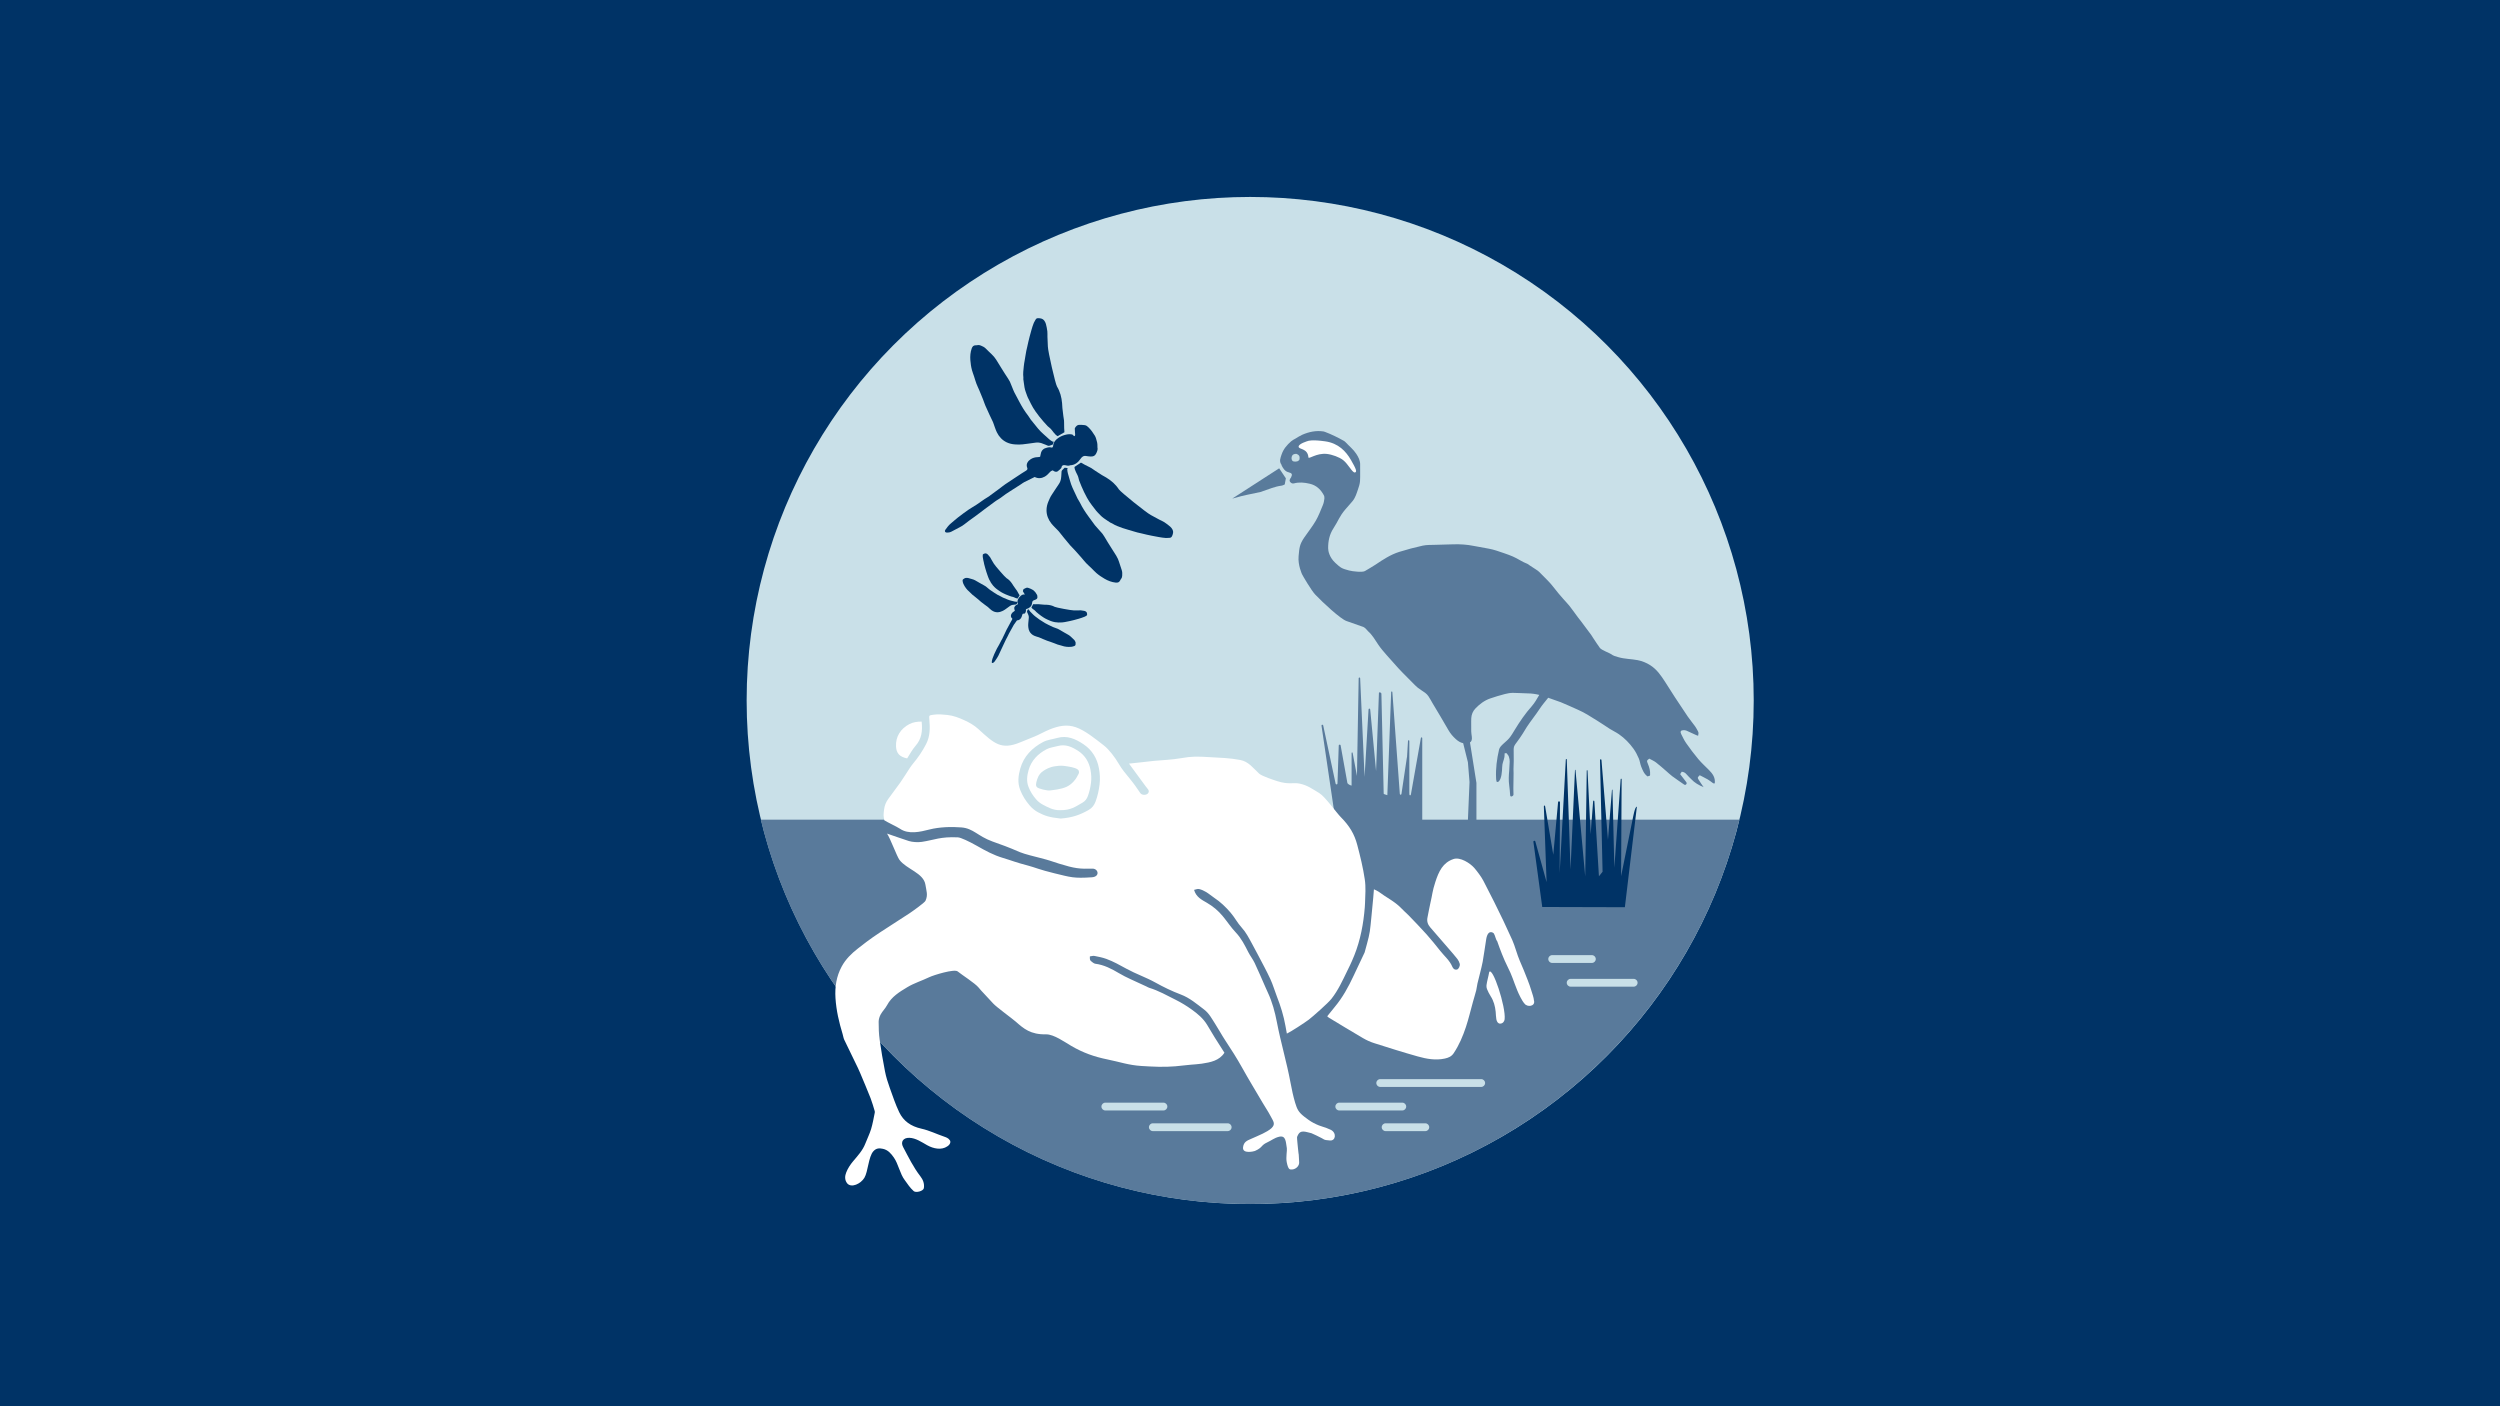 <?xml version="1.0" encoding="UTF-8"?><svg id="Lager_1" xmlns="http://www.w3.org/2000/svg" viewBox="0 0 960 540"><defs><style>.cls-1{fill:#036;}.cls-2{fill:#fff;}.cls-3{fill:#c9e0e8;}.cls-4{fill:#c8dfe6;}.cls-5{fill:#597a9b;}.cls-6{fill:#597b9b;}</style></defs><rect class="cls-1" width="960" height="540"/><circle class="cls-3" cx="480.07" cy="268.99" r="193.36"/><g><path class="cls-1" d="M429.77,215.91c-.26-.89-.66-1.72-1.13-2.51-.6-1.01-1.23-2.01-1.89-2.99-.95-1.4-1.77-2.89-2.66-4.33-.23-.38-.48-.76-.75-1.12-.26-.33-.56-.63-.84-.95-.26-.29-.52-.58-.78-.87-.43-.49-.89-.96-1.29-1.47-.81-1.07-1.59-2.17-2.39-3.26-1.26-1.71-2.42-3.49-3.35-5.41-.27-.57-.68-1.07-.95-1.63-.64-1.32-1.25-2.66-1.87-4-.84-1.81-1.22-3.76-1.82-5.64-.15-.48-.18-1-.23-1.51-.01-.15,.11-.3,.17-.48-.36-.04-.81-.09-1.16-.14-.36,.35-.68,.63-.95,.94-.13,.14-.22,.35-.25,.54-.05,.31-.03,.63-.05,.95-.04,.57-.06,1.14-.15,1.7-.12,.75-.36,1.46-.8,2.1-.58,.86-1.16,1.72-1.73,2.59-.36,.54-.7,1.09-1.06,1.63-.53,.78-.88,1.64-1.25,2.5-.47,1.1-.73,2.23-.73,3.38,0,1.88,.67,3.58,1.82,5.04,.78,.99,1.72,1.84,2.59,2.75,.1,.1,.2,.2,.29,.31,.66,.82,1.31,1.66,1.98,2.48,.8,.98,1.59,1.96,2.42,2.91,.56,.64,1.19,1.23,1.77,1.86,.85,.93,1.69,1.88,2.52,2.83,.62,.71,1.19,1.45,1.83,2.13,.66,.69,1.39,1.32,2.07,1.98,.62,.6,1.19,1.24,1.83,1.8,.97,.85,2.04,1.56,3.15,2.21,1.34,.78,2.73,1.32,4.28,1.49,.82,.09,1.38-.11,1.74-.85,.1-.2,.19-.41,.34-.58,.3-.35,.4-.77,.43-1.19,.04-.71,.07-1.43-.16-2.13-.34-1.02-.71-2.04-1.01-3.07Z"/><path class="cls-1" d="M403.14,181.28c.3-.32,.64-.49,1-.64,.14-.06,.41,.2,.62,.31,.44,.22,.94,.33,1.35,.06,.51-.33,.93-.79,1.37-1.22,.09-.09,.13-.25,.15-.38,.07-.56,.49-.84,1.07-.81,.74,.04,1.46,.46,2.21,.07,.02,0,.04,0,.06,0,1.76-.09,2.98-1.04,3.93-2.44,.51-.75,1.13-1.31,2.15-1.13,.58,.1,1.17,.18,1.76,.2,.86,.03,1.62-.18,2.05-1.03,.41-.81,.8-1.62,.56-2.57-.03-.14-.01-.29,0-.43,.03-.93-.19-1.83-.48-2.7-.13-.41-.25-.84-.47-1.19-.7-1.15-1.47-2.26-2.43-3.21-.43-.43-.9-.86-1.55-.92-.73-.06-1.47-.17-2.19-.11-.7,.07-1.16,.61-1.51,1.2-.04,.07-.07,.16-.07,.23,.02,.49,.03,.98,.07,1.47,.04,.49,.19,.99-.1,1.46q-.59-.18-.89-.64c-.75-.16-1.5-.16-2.24,0-1.02,.21-2.01,.56-2.9,1.13-1.18,.75-2.1,1.69-2.25,3.18,0,.08-.02,.16-.05,.24-.12,.4-.31,.54-.72,.43-.53-.14-1.05-.12-1.56,.05-.46,.15-.96,.27-1.35,.55-.62,.43-.95,1.09-1.08,1.85-.06,.38-.17,.75-.25,1.13-.41,.06-.71,.13-1.01,.13-.94,.02-1.83,.29-2.6,.78-.96,.62-1.93,1.8-1.36,3.21,.24,.57,.09,.86-.45,1.21-.51,.33-1.04,.64-1.56,.97-.97,.63-1.93,1.27-2.9,1.91-1.17,.77-2.36,1.53-3.51,2.33-.89,.62-1.74,1.32-2.62,1.97-.98,.73-1.98,1.44-2.96,2.16-.23,.17-.43,.37-.67,.52-.56,.36-1.15,.69-1.7,1.06-1.04,.71-2.05,1.46-3.1,2.15-1.01,.67-2.09,1.24-3.09,1.93-1.36,.94-2.68,1.93-3.99,2.94-.97,.75-1.86,1.59-2.81,2.36-.83,.68-1.44,1.55-2.06,2.4-.39,.54-.09,1.05,.59,1.07,.6,.02,1.18-.09,1.72-.36,1.03-.52,2.06-1.06,3.07-1.62,.64-.35,1.3-.7,1.87-1.16,1.19-.96,2.43-1.85,3.67-2.73,1.41-1,2.77-2.07,4.15-3.11,1.29-.96,2.6-1.89,3.88-2.87,.87-.67,1.87-1.13,2.73-1.83,.99-.81,2.09-1.49,3.17-2.19,1.39-.92,2.81-1.8,4.21-2.7,.39-.25,.76-.56,1.17-.77,1.34-.69,2.69-1.34,4.08-2.02,1.27,.66,2.62,.57,3.86-.13,.75-.42,1.38-1.08,1.97-1.72Z"/><path class="cls-1" d="M450.26,203.4c-.22-.43-.52-.85-.89-1.16-.72-.62-1.49-1.21-2.29-1.73-.59-.39-1.27-.64-1.9-.97-1.1-.58-2.17-1.21-3.28-1.78-1.67-.85-11.61-8.84-12.28-9.88-1.25-1.93-2.94-3.37-4.88-4.54-.54-.33-1.11-.6-1.64-.93-.88-.55-1.74-1.11-2.6-1.68-.47-.31-.93-.65-1.4-.96-.2-.13-.43-.24-.65-.35-.65-.33-1.31-.65-1.96-.99-.48-.25-.95-.54-1.4-.79-.85,.57-1.66,1.11-2.49,1.67,0,.69,.27,1.33,.57,1.96,.39,.81,.86,1.58,1.02,2.48,.04,.24,.09,.48,.18,.71,.29,.76,.61,1.51,.91,2.27,.61,1.52,1.36,2.97,2.13,4.41,.55,1.03,1.21,1.98,1.91,2.91,.35,.47,.75,.91,1.08,1.4,.61,.9,1.41,1.62,2.15,2.41,.79,.84,1.75,1.46,2.71,2.09,.37,.25,.74,.51,1.12,.74,.21,.12,.46,.17,.67,.3,1.24,.82,2.64,1.27,4.01,1.78,1.37,.5,2.82,.8,4.2,1.27,1.01,.35,2.04,.56,3.07,.79,1.31,.3,2.61,.66,3.93,.89,1.81,.32,3.59,.75,5.43,.87,.46,.03,.93-.07,1.4-.06,.57,0,.85-.34,1.04-.8,.31-.75,.54-1.53,.14-2.31Z"/><path class="cls-1" d="M373.22,142.1c.23,.82,.55,1.62,.82,2.44,.3,.91,.54,1.84,.88,2.73,.33,.88,.75,1.72,1.12,2.58,.49,1.17,.98,2.33,1.44,3.51,.32,.79,.56,1.62,.9,2.4,.49,1.16,1.03,2.3,1.56,3.45,.44,.96,.91,1.91,1.36,2.86,.06,.13,.1,.27,.15,.4,.44,1.18,.79,2.4,1.34,3.53,.81,1.67,2.05,3.02,3.74,3.84,1.04,.5,2.17,.76,3.36,.82,.94,.05,1.86,.1,2.79-.03,.64-.09,1.28-.16,1.93-.24,1.03-.14,2.06-.28,3.08-.42,.76-.11,1.51-.02,2.23,.2,.54,.17,1.07,.4,1.6,.61,.29,.12,.57,.28,.87,.37,.18,.06,.41,.06,.59,.01,.4-.11,.79-.28,1.27-.45,.12-.34,.27-.76,.39-1.11-.18-.02-.38,.02-.5-.06-.44-.26-.89-.52-1.26-.87-1.43-1.36-3.02-2.56-4.28-4.1-.93-1.14-1.87-2.27-2.78-3.43-.39-.5-.66-1.08-1.05-1.57-1.32-1.68-2.41-3.49-3.4-5.38-.63-1.19-1.28-2.37-1.89-3.57-.29-.58-.51-1.2-.76-1.8-.15-.36-.3-.72-.44-1.08-.16-.39-.3-.8-.48-1.17-.2-.4-.44-.79-.68-1.16-.91-1.43-1.88-2.82-2.73-4.28-.59-1.02-1.21-2.02-1.86-3.01-.51-.77-1.07-1.49-1.76-2.11-.8-.72-1.55-1.5-2.32-2.25-.52-.51-1.19-.81-1.85-1.08-.39-.16-.82-.25-1.26-.14-.21,.06-.45,.05-.67,.05-.83,0-1.25,.42-1.53,1.19-.52,1.47-.64,2.96-.53,4.5,.1,1.29,.27,2.56,.61,3.8Z"/><path class="cls-1" d="M392.98,145.74c.04,.45,.12,.89,.18,1.33,.15,1.13,.29,2.27,.69,3.35,.38,1.01,.67,2.05,1.22,2.99,.29,.51,.52,1.06,.78,1.59,.53,1.04,1.1,2.05,1.78,2.99,.96,1.32,1.93,2.63,3.03,3.85,.55,.6,1.09,1.21,1.64,1.81,.17,.18,.36,.33,.56,.47,.74,.54,1.22,1.3,1.78,2,.43,.54,.9,1.06,1.51,1.37,.86-.5,1.71-.99,2.59-1.51-.03-.51-.08-1.05-.1-1.6-.02-.73-.02-1.47-.03-2.2,0-.25,0-.49-.03-.73-.07-.56-.17-1.12-.25-1.68-.13-1.02-.27-2.05-.37-3.08-.06-.63-.06-1.26-.12-1.88-.2-2.26-.76-4.42-1.95-6.38-.64-1.07-3.48-13.49-3.51-15.37-.02-1.24-.12-2.48-.16-3.72-.03-.71,.05-1.43-.04-2.14-.12-.95-.31-1.89-.56-2.82-.12-.46-.37-.92-.66-1.31-.52-.7-1.32-.84-2.14-.89-.5-.03-.93,.08-1.17,.59-.2,.42-.49,.8-.67,1.23-.7,1.7-1.09,3.5-1.6,5.26-.37,1.29-.61,2.61-.92,3.92-.24,1.03-.5,2.05-.63,3.11-.18,1.45-.55,2.88-.69,4.33-.15,1.45-.35,2.91-.16,4.38,.03,.24-.05,.49-.02,.73Z"/></g><g><path class="cls-1" d="M412.41,245.64c-.37-.35-.75-.69-1.1-1.05-.31-.31-.65-.57-1.02-.79-.47-.29-.95-.56-1.45-.82-.7-.37-1.37-.8-2.06-1.2-.18-.11-.37-.21-.56-.3-.18-.08-.37-.14-.56-.21-.17-.06-.34-.12-.51-.19-.29-.11-.58-.2-.86-.32-.58-.26-1.14-.55-1.71-.82-.9-.43-1.77-.91-2.59-1.5-.24-.17-.52-.29-.76-.47-.56-.4-1.11-.83-1.66-1.24-.75-.56-1.34-1.28-2.01-1.93-.17-.17-.3-.38-.43-.58-.04-.06-.02-.15-.04-.24-.16,.06-.35,.14-.51,.2-.07,.22-.14,.41-.19,.6-.02,.09-.01,.19,.02,.28,.05,.14,.13,.27,.19,.4,.11,.24,.23,.49,.32,.74,.12,.34,.17,.68,.14,1.04-.05,.48-.1,.97-.14,1.45-.03,.3-.05,.61-.08,.91-.04,.44,0,.87,.04,1.31,.05,.56,.19,1.08,.45,1.56,.41,.78,1.07,1.33,1.87,1.68,.54,.24,1.12,.38,1.68,.56,.06,.02,.13,.04,.19,.07,.46,.19,.91,.4,1.37,.59,.55,.23,1.09,.46,1.65,.67,.38,.14,.77,.24,1.14,.38,.56,.2,1.12,.4,1.67,.61,.41,.15,.81,.34,1.23,.48,.43,.14,.87,.24,1.3,.36,.39,.11,.77,.25,1.16,.34,.59,.14,1.19,.19,1.8,.21,.73,.03,1.42-.06,2.1-.33,.36-.14,.55-.35,.53-.74,0-.1-.01-.21,.01-.31,.05-.21,0-.41-.09-.59-.14-.3-.29-.61-.54-.85Z"/><path class="cls-1" d="M395.26,233.35c.71-.43,1-1.09,1.08-1.88,.04-.42,.18-.79,.64-.95,.26-.09,.53-.18,.77-.31,.36-.18,.63-.44,.62-.88,0-.43-.03-.85-.34-1.19-.04-.05-.07-.12-.1-.18-.19-.39-.48-.71-.8-1.01-.15-.14-.29-.29-.46-.39-.55-.32-1.11-.61-1.72-.79-.28-.08-.56-.16-.85-.04-.32,.14-.65,.25-.93,.44-.28,.18-.34,.51-.36,.83,0,.04,0,.08,.02,.11,.11,.2,.23,.4,.35,.59,.13,.2,.3,.37,.28,.63q-.29,.06-.51-.07c-.35,.1-.66,.27-.93,.49-.38,.31-.7,.68-.95,1.11-.32,.57-.49,1.17-.23,1.81,.01,.04,.03,.07,.03,.11,.04,.19,0,.29-.2,.34-.25,.06-.46,.19-.64,.37-.16,.16-.34,.33-.44,.53-.16,.32-.15,.66-.04,1,.06,.17,.1,.35,.15,.52-.16,.11-.27,.21-.39,.28-.38,.22-.69,.52-.9,.9-.26,.47-.4,1.17,.15,1.63,.22,.19,.23,.33,.08,.6-.14,.25-.29,.5-.43,.75-.26,.48-.52,.96-.78,1.44-.31,.58-.64,1.16-.94,1.74-.23,.46-.43,.93-.65,1.39-.25,.52-.5,1.03-.75,1.55-.06,.12-.1,.25-.16,.37-.15,.27-.32,.54-.47,.82-.27,.52-.53,1.06-.81,1.58-.27,.5-.59,.98-.85,1.49-.35,.69-.68,1.39-1,2.1-.23,.52-.42,1.07-.64,1.6-.19,.47-.25,.96-.32,1.45-.04,.31,.2,.45,.48,.31,.25-.13,.47-.3,.63-.53,.31-.45,.62-.89,.91-1.35,.19-.29,.38-.58,.52-.89,.28-.66,.59-1.3,.91-1.95,.36-.73,.69-1.47,1.03-2.21,.32-.68,.66-1.36,.97-2.05,.21-.47,.52-.88,.72-1.36,.23-.56,.54-1.08,.82-1.61,.37-.69,.76-1.37,1.14-2.05,.11-.19,.19-.4,.31-.58,.4-.58,.82-1.15,1.24-1.74,.67,0,1.21-.35,1.57-.91,.22-.34,.33-.76,.43-1.15,.05-.2,.16-.35,.27-.49,.05-.06,.21,0,.32-.01,.23,0,.46-.07,.57-.27,.14-.25,.21-.53,.3-.81,.02-.06,0-.13-.02-.19-.1-.25,.02-.46,.26-.57,.31-.15,.71-.14,.93-.46,0,0,.02,0,.02-.01Z"/><path class="cls-1" d="M417.47,235.85c-.04-.38-.12-.76-.46-.99-.19-.13-.41-.24-.63-.28-.44-.1-.89-.17-1.33-.21-.33-.03-.67,.02-1,.02-.58,0-1.17-.02-1.75,0-.88,.02-6.77-1.08-7.28-1.36-.94-.52-1.97-.74-3.03-.8-.3-.02-.59,0-.89-.02-.48-.03-.97-.07-1.45-.12-.26-.02-.53-.06-.79-.08-.11-.01-.23,0-.35,0-.34,0-.69,.02-1.03,.02-.26,0-.51,0-.75-.02-.23,.43-.44,.83-.66,1.25,.15,.28,.41,.49,.67,.69,.34,.25,.71,.46,.97,.8,.07,.09,.15,.18,.23,.25,.29,.25,.59,.49,.88,.74,.59,.49,1.22,.93,1.86,1.35,.46,.3,.94,.55,1.44,.78,.25,.12,.51,.21,.76,.34,.45,.24,.95,.36,1.43,.52,.51,.17,1.05,.22,1.58,.26,.21,.02,.42,.05,.63,.06,.11,0,.23-.03,.34-.02,.69,.06,1.38-.06,2.05-.16,.68-.1,1.34-.3,2.02-.41,.49-.08,.97-.22,1.45-.35,.61-.17,1.23-.3,1.82-.5,.82-.27,1.65-.49,2.44-.85,.2-.09,.37-.23,.56-.34,.24-.12,.28-.33,.25-.56Z"/><path class="cls-1" d="M384.76,234.71c.4-.19,.79-.37,1.15-.63,.24-.18,.5-.35,.74-.53,.4-.28,.79-.57,1.18-.86,.29-.21,.62-.34,.97-.41,.26-.05,.53-.07,.8-.1,.15-.02,.3-.01,.44-.04,.09-.02,.18-.06,.25-.13,.14-.14,.27-.29,.42-.47-.03-.17-.06-.37-.08-.54-.08,.03-.15,.09-.22,.09-.24-.01-.49-.02-.71-.08-.9-.24-1.82-.39-2.68-.75-.64-.27-1.28-.52-1.91-.8-.27-.12-.51-.3-.78-.42-.92-.4-1.77-.91-2.6-1.47-.52-.35-1.06-.7-1.57-1.06-.25-.18-.48-.38-.72-.58-.14-.12-.28-.23-.42-.35-.15-.13-.3-.26-.46-.38-.17-.12-.35-.23-.54-.33-.69-.39-1.41-.75-2.08-1.17-.47-.29-.95-.57-1.44-.83-.38-.21-.77-.38-1.2-.48-.49-.12-.97-.28-1.46-.42-.33-.1-.67-.07-1-.04-.2,.02-.39,.08-.55,.22-.08,.07-.17,.12-.27,.17-.34,.18-.43,.45-.37,.83,.11,.73,.39,1.37,.78,1.98,.33,.51,.68,1,1.09,1.44,.28,.29,.59,.55,.88,.83,.33,.31,.63,.64,.97,.94,.33,.29,.69,.54,1.03,.82,.46,.37,.92,.75,1.38,1.13,.31,.26,.59,.54,.9,.8,.46,.37,.94,.72,1.41,1.08,.4,.3,.8,.59,1.2,.88,.05,.04,.1,.09,.15,.13,.44,.39,.86,.82,1.34,1.17,.71,.51,1.52,.8,2.4,.76,.54-.02,1.07-.17,1.57-.41Z"/><path class="cls-1" d="M377.85,216.36c.13,.62,.33,1.22,.49,1.83,.13,.48,.25,.96,.43,1.43,.25,.64,.41,1.31,.67,1.95,.26,.63,.5,1.28,.91,1.85,.07,.09,.09,.21,.15,.31,.12,.18,.25,.34,.37,.51,.31,.44,.62,.87,1.03,1.23,.38,.33,.73,.7,1.17,.97,.24,.15,.45,.32,.68,.48,.45,.31,.91,.6,1.4,.84,.69,.34,1.38,.66,2.11,.92,.36,.13,.72,.26,1.08,.39,.11,.04,.22,.06,.34,.07,.43,.06,.79,.27,1.18,.44,.3,.13,.61,.24,.93,.23,.25-.4,.49-.79,.74-1.2-.13-.2-.27-.42-.39-.64-.17-.3-.33-.6-.5-.9-.06-.1-.11-.2-.18-.3-.15-.22-.32-.42-.47-.64-.28-.39-.57-.79-.84-1.19-.17-.24-.31-.51-.47-.75-.59-.89-1.29-1.66-2.22-2.21-.5-.3-4.43-4.81-4.86-5.58-.28-.51-.6-1-.89-1.51-.17-.29-.3-.6-.49-.88-.26-.37-.55-.71-.86-1.04-.15-.16-.36-.3-.56-.39-.37-.18-.73-.05-1.08,.11-.21,.1-.37,.24-.35,.5,0,.22-.03,.44,0,.66,.09,.86,.33,1.69,.51,2.53Z"/></g><g><path class="cls-6" d="M478.64,190.06c1.85-.39,3.7-.77,5.56-1.17,.19-.04,.36-.15,.54-.21,2.43-.82,4.79-1.86,7.37-2.19,.48-.06,.92-.34,1.23-.46,.18-.98,.32-1.74,.43-2.35-.91-1.36-1.75-2.63-2.57-3.85-5.97,3.86-11.94,7.71-18.03,11.64,1.22-.34,2.31-.65,3.41-.93,.68-.18,1.37-.34,2.06-.48Z"/><path class="cls-5" d="M566.95,314.75v-14.1l-2.03-12.76-.45-2.78c.62-.39,.85-1.12,.7-2.25-.09-.66-.19-1.33-.22-1.99-.04-.89-.02-1.78-.01-2.68,0-.82-.02-1.64,.03-2.45,.09-1.38,.6-2.63,1.54-3.63,1.62-1.71,3.48-3.12,5.72-3.9,1.86-.65,3.75-1.2,5.65-1.7,.98-.26,2.01-.44,3.02-.45,1.89-.01,3.78,.18,5.68,.2,1.54,.01,3.04,.22,4.5,.58-.01,.02-.02,.04-.04,.07-.87,1.46-1.7,2.98-2.81,4.24-2.51,2.82-4.62,5.9-6.57,9.11-.66,1.08-1.29,2.18-2.08,3.15-.69,.85-1.59,1.52-2.38,2.28-.65,.63-1.35,1.25-1.57,2.18-.84,3.62-1.32,7.27-1.13,11,.03,.5,0,.55,.22,1.32,0,.12,.54,.13,.7-.04,1.2-.94,1.38-4.09,1.41-5.56,.04-1.7,.57-2.28,.87-3.9,.25-1.32-.38-1.62,.9-1.42,.61,1.02,.6,.64,.83,1.39,.18,.59,.31,1.18,.29,1.8-.03,.87-.1,2.54-.18,3.4-.18,1.93-.28,3.85,0,5.78,.23,1.56,.22,2.18,.36,3.76,.09,.92,1.3,.25,1.28-.29-.06-1.42,0-.96-.05-2.38-.03-.98,.17-6.37,.05-7.34,.17-3.92,.06-2.53,.08-5.99,0-.78-.03-1.03-.01-1.81,.02-1.2,.59-1.72,1.37-2.81,.75-1.05,1.46-1.99,2.13-3.1,.33-.54,1.2-1.99,1.55-2.52,1.49-2.28,3.41-4.63,4.9-6.91,.97-1.49,2.18-2.89,3.32-4.32,.07,.03,.13,.05,.2,.08,.28,.11,3.74,1.29,4.67,1.66,2.23,.89,4.39,1.95,6.6,2.9,2.7,1.16,5.1,2.82,7.59,4.33,1.55,.94,3.03,2,4.56,2.97,1.16,.73,2.42,1.31,3.55,2.09,2.19,1.52,4.04,3.43,5.59,5.58,.82,1.14,1.46,2.42,2.02,3.71,.42,.96,.51,2.06,.89,3.04,.56,1.42,1.1,2.88,2.47,3.86,.3-.09,.62-.2,.9-.29,.04-.16,.07-.24,.08-.31,.11-1.49-.28-2.88-.85-4.24-.5-1.19-.47-1.25,.54-1.99,.85,.47,1.8,.86,2.59,1.47,1.38,1.05,2.65,2.23,3.97,3.35,.75,.64,1.45,1.33,2.24,1.92,1.42,1.05,2.89,2.04,4.34,3.05,.33,.23,.66,.49,1.03,.08,.36-.39,.14-.72-.12-1.05-.73-.95-1.46-1.9-2.2-2.86,.25-.39,.44-.67,.61-.93,.83,.08,1.38,.43,1.86,1.01,.55,.67,1.22,1.24,1.81,1.87,1.27,1.38,2.86,2.25,4.73,3.06-.73-1.08-1.37-1.96-1.93-2.9-.47-.79-.43-.83,.44-1.7,1,.52,2.06,1.04,3.08,1.62,.65,.37,1.23,.86,1.84,1.29,.3,.21,.6,.41,.86,.15,.26-2.2-.87-3.68-2.24-5.06-1.38-1.39-2.85-2.72-4.11-4.22-1.64-1.95-3.17-4.01-4.64-6.1-.76-1.08-1.31-2.31-1.92-3.5-.47-.92-.15-1.45,.85-1.48,.39-.01,.81,.02,1.16,.17,1.27,.54,2.51,1.15,3.76,1.72,.2,.09,.41,.15,.74,.27,.13-.64,.26-1.17-.03-1.69-.36-.65-.69-1.33-1.12-1.93-.91-1.27-1.93-2.47-2.82-3.76-1.66-2.43-3.28-4.89-4.89-7.35-1.29-1.97-2.52-3.97-3.8-5.95-1.58-2.44-3.2-4.83-5.75-6.44-1.5-.95-3.07-1.58-4.78-1.92-2.47-.48-5.03-.43-7.47-1.16-.94-.28-1.91-.49-2.71-1.14-.48-.39-3.75-1.57-4.34-2.39-.87-1.19-1.67-2.44-2.49-3.67-.3-.45-.57-.94-.89-1.38-1.3-1.77-2.62-3.52-3.94-5.28-.38-.5-.79-.98-1.16-1.48-1.08-1.45-2.11-2.94-3.23-4.36-.73-.93-1.59-1.75-2.36-2.65-1.19-1.39-2.42-2.74-3.5-4.21-1.68-2.26-3.78-4.11-5.71-6.13-.35-.37-.79-.64-1.22-.93-.81-.55-1.65-1.07-2.47-1.61-.3-.19-.56-.48-.88-.6-1.97-.72-3.65-1.99-5.59-2.82-2.08-.89-4.22-1.55-6.34-2.27-.97-.33-1.98-.55-2.98-.75-1.89-.37-3.8-.66-5.69-1.04-2.57-.53-5.16-.69-7.76-.62-2.36,.06-4.73,.11-7.09,.2-1.58,.06-3.2-.02-4.73,.31-3.04,.66-6.06,1.47-9.03,2.4-3.34,1.05-6.25,2.97-9.14,4.92-1.3,.88-2.7,1.61-4.04,2.44-.91,.56-4.66,.16-6.08-.22-2.74-.74-3.12-.9-5.29-2.92-2.3-2.14-2.74-4.56-2.75-5.61-.03-2.73,.51-5.32,2.01-7.62,1.96-3.01,2.26-4.57,4.59-7.3,.92-1.08,1.89-2.11,2.79-3.21,1.07-1.31,1.53-2.93,2.07-4.49,.36-1.04,.71-2.12,.78-3.2,.12-2.08,0-4.17,.05-6.25,.04-1.59-.65-2.89-1.46-4.15-1.1-1.71-2.7-2.96-4.07-4.43-.21-.23-.46-.45-.73-.6-2.34-1.32-4.76-2.5-7.27-3.45-.18-.07-.37-.13-.57-.16-2.85-.43-5.55,.15-8.15,1.28-.89,.39-1.71,.95-2.56,1.45-.57,.33-1.18,.61-1.67,1.04-1.61,1.41-2.98,2.97-3.68,5.07-.44,1.33-1.03,2.58-.08,3.9,.09,.12,.07,.31,.15,.45,.59,1.13,1.28,2.18,2.63,2.5,1.3,.31,1.53,.78,.92,1.98-.07,.14-.19,.25-.27,.39-.27,.43-.42,.94-.07,1.33,.35,.39,.8,.74,1.46,.56,2.03-.56,4.03-.34,6.06,.13,2.54,.59,4.22,2.19,5.4,4.39,.21,.38,.28,.9,.23,1.34-.11,.81-.25,1.65-.56,2.4-.86,2.07-1.65,4.19-2.77,6.12-1.29,2.21-2.91,4.22-4.36,6.34-1.84,2.69-1.91,3.88-2.22,7.27-.31,3.39,1.32,6.88,1.32,6.88,.17,.41,3.55,6.23,5.08,7.83,2.89,3.03,9.68,9.36,12.02,10.16,2.16,.73,4.3,1.54,6.47,2.27,.64,.22,1.63,1.49,1.77,1.62,1.7,1.48,2.77,3.44,4,5.26,.96,1.42,2.08,2.68,3.19,3.96,1.44,1.67,2.93,3.29,4.4,4.93,.53,.58,1.07,1.15,1.62,1.71,1.24,1.26,2.48,2.51,3.73,3.76,.72,.72,1.41,1.49,2.21,2.12,.89,.71,1.9,1.25,2.81,1.94,.49,.37,.93,.83,1.27,1.34,.59,.88,1.08,1.84,1.62,2.75,2.01,3.4,4.08,6.76,6.02,10.2,.76,1.34,1.72,2.46,2.83,3.46,.83,.75,1.73,1.36,2.84,1.58l1.82,7.32,.62,7.59-.61,14.45h-17.54v-31.28c0-.39-.47-.45-.53-.07l-3.84,21.74c-.07,.4-.56,.35-.57-.06l-.02-.84v-19.72c0-.31-.44-.36-.51-.06l-.38,6.29s-.04,.05-.05,.1l-2.09,14.03c-.07,.44-.6,.41-.63-.03l-2.86-39.07c-.03-.35-.45-.34-.46,.01l-1.47,39.56c-.82-.22-1.39-.43-1.4-.55l-.88-38.39c-.03-.48-.89-.8-.95-.32l-1.1,29.98-2.25-23.63c-.05-.46-.61-.44-.64,.02l-1.52,25.84-1.7-37.86c-.02-.36-.54-.37-.57-.01l-.66,37.55-1.65-8.85c-.05-.29-.41-.25-.41,.06v12.49c-.81-.13-1.57-.79-1.61-.99l-2.6-14.45c-.08-.43-.7-.38-.72,.05l-.49,14.59c-.01,.42-.62,.48-.71,.06l-4.77-22.38c-.08-.39-.66-.33-.66,.07l5.33,36.12h-220.65c20.56,84.7,96.88,147.6,187.9,147.6s167.34-62.9,187.9-147.6h-101.02Z"/></g><g><path class="cls-2" d="M589.04,384.2c-.05-1.05-.65-2.64-.95-3.65-.51-1.68-.88-2.73-1.52-4.36-1.19-3.04-1.69-4.31-3-7.3-.98-2.23-1.85-5.69-2.86-7.92-2.24-4.98-4.52-9.81-6.98-14.69-1.72-3.42-2.4-4.67-4.13-8.09-.7-1.39-2.47-3.75-3.49-4.92-1.6-1.83-5.4-4.25-7.93-3.41-4.12,1.36-5.69,4.74-7.03,8.89-1.19,3.69-1.03,4.41-1.92,8.19-.42,1.77-.69,3.57-1.07,5.34-.32,1.47,.09,2.71,1.05,3.82,2.43,2.8,4.86,5.6,7.28,8.41,1.07,1.24,2.15,2.46,3.15,3.75,.41,.53,.74,1.18,.9,1.82,.21,.82-.43,2.06-1.03,2.21-.91,.24-1.51-.34-1.8-1.03-1.02-2.45-3.05-4.1-4.63-6.1-1.7-2.17-3.46-4.3-5.28-6.37-1.18-1.34-5.99-6.43-6.9-7.31-.95-.92-1.93-1.8-2.84-2.75-2.52-2.62-5.83-4.16-8.67-6.32-.45-.34-1.02-.53-1.8-.92-.13,2.44-.39,4.17-.55,6.24-.2,2.63-.52,4.93-.74,7.56-.29,3.4-.9,5.39-2.28,10.44-1.44,3.01-2.86,6.02-4.27,9.04-1.97,4.23-4.2,8.3-7.21,11.9-.98,1.18-1.93,2.38-2.89,3.58,.32,.28,.45,.42,.61,.52,4.36,2.63,8.7,5.28,13.1,7.85,1.35,.79,2.8,1.46,4.29,1.93,5.56,1.77,11.13,3.54,16.74,5.11,3.39,.95,6.84,1.6,10.44,.82,1.46-.32,2.58-.83,3.4-2.07,2.08-3.12,3.52-6.54,4.69-10.06,1.04-3.14,1.79-6.38,2.68-9.58,.42-1.51,.89-3,1.28-4.52,.21-.84,.26-1.72,.46-2.57,.66-2.79,1.45-5.55,2.01-8.36,.21-1.09,1.14-7.28,1.33-8.52,.62-4.1,2.72-2.72,2.97-2.33,.53,.85,.73,2.38,1.27,2.94,1.07,3.09,2.5,6.85,3.97,9.76,1.87,3.7,2.17,5.28,3.73,9.12,.56,1.38,1.82,4.05,2.78,5.08,1.11,1.53,4.26,1.07,3.65-1.19Z"/><path class="cls-2" d="M571.85,373.29c-.23,1.47-.88,3.63-1.04,5.06-.05,.47,.02,1.01,.2,1.45,.39,.93,.82,1.85,1.37,2.69,1.2,1.85,1.74,3.85,1.96,6.03,.18,1.76-.04,4.35,1.63,4.56,1.21,0,1.73-.96,1.81-1.68,.53-4.78-4.68-20.51-5.94-18.1Z"/><path class="cls-2" d="M414.06,288.39c-2.39-1.6-4.93-2.75-7.93-1.9-1.42,.4-2.98,.54-4.25,1.22-3.33,1.75-5.88,4.34-6.92,8.07-.58,2.08-.86,4.2-.02,6.38,.69,1.8,1.69,3.37,2.93,4.78,.7,.81,1.59,1.53,2.54,2.03,2.04,1.06,3.96,2.21,6.69,2.14,4.11,.05,5.84-1.34,8.53-2.86,1.06-.6,1.7-1.45,2.11-2.56,.62-1.67,.99-3.37,1.21-5.16,.2-1.67,.1-3.29-.19-4.85-.55-3.01-2.07-5.56-4.68-7.3Zm-.46,9.85c-.48,.99-2,2.99-4.12,3.93-2.11,.95-5.13,1.2-6.25,1.36s-4.39-.64-4.99-1.22-.49-1.39,.06-3.11c.55-1.71,1.46-2.6,2.37-3.19,.91-.58,2.31-1.48,4.55-1.78s2.61-.26,4.76,.07,4.01,.84,4.29,1.74c.27,.9-.19,1.2-.68,2.2Z"/><path class="cls-2" d="M348.34,291.23c1.03-1.57,1.92-3.35,3.19-4.78,2.4-2.7,2.77-5.79,2.38-9.36-1.72,0-3.19,.2-4.66,.94-3.41,1.74-5.38,4.86-5.18,8.62,.14,2.62,1.37,3.97,4.27,4.58Z"/><path class="cls-2" d="M510.98,433.83c-2.85-1.37-3.28-.92-6.6-2.63-1.16-.59-2.59-1.64-3.61-2.45-2.15-1.71-2.68-2.8-3.43-5.29-.76-2.54-1.3-5.15-1.79-7.76-1.45-7.81-3.74-15.41-5.23-23.22-.74-3.86-1.77-7.71-3.46-11.33-.34-.74-.67-1.48-1-2.23-1.35-3.04-2.63-6.11-4.06-9.12-.69-1.45-1.71-2.73-2.44-4.16-1.37-2.68-2.69-5.34-4.82-7.58-1.85-1.95-3.32-4.25-5.05-6.32-1.69-2.04-3.69-3.71-6.01-5.06-1.98-1.15-4.19-2.2-4.95-4.97,.65-.13,1.34-.46,1.91-.33,.95,.22,1.89,.66,2.74,1.17,1.07,.65,2.03,1.49,3.07,2.19,2.39,1.58,4.44,3.55,6.29,5.7,1.55,1.79,2.65,3.98,4.24,5.71,1.69,1.84,2.77,4,3.94,6.13,.78,1.42,1.55,2.86,2.3,4.3,1.62,3.11,3.32,6.18,4.79,9.36,1.01,2.18,1.66,4.52,2.54,6.76,1.43,3.65,2.59,7.39,3.27,11.25,.16,.91,.34,1.84,.54,2.95,1.33-.59,6.83-4.15,8.42-5.36,1.45-1.1,7.39-6.33,8.7-8,2.58-3.28,4.3-7.07,6.11-10.81,.34-.7,1.43-2.77,2.67-5.88,2.36-5.89,3.53-12.18,4.03-18.51,.04-.54,.08-1.08,.09-1.62,.1-3.02,.35-6.1-.1-9.06-.66-4.46-1.74-8.86-2.89-13.23-1.08-4.11-2.93-7.25-6.32-10.67-1.68-1.69-6.1-7.95-8.28-9.23-2.49-1.46-4.44-3.01-7.62-3.65-2.41-.48-3.97,.48-8.38-.89-1.37-.43-6-1.95-7.05-2.91-2.4-2.2-4.06-4.65-7.3-5.26-4.09-.78-7.55-.84-11.71-1.08-4.59-.27-6.6-.39-11.19,.42-3.34,.59-6.77,.69-10.16,1-1.52,.14-7.75,.91-9.64,1.06,2.02,2.81,4.61,6.26,6.45,8.78,.67,.92,1.58,1.54,.93,2.53-.59,.89-2.42,.92-3.04,0-1.58-2.31-2.12-3.17-4.23-5.77-1.64-2.02-2.71-3.2-4.02-5.44-1.48-2.54-3.75-5.54-5.82-7.14-3.11-2.4-7.09-5.68-10.68-6.93-3.45-1.2-6.66-.52-10.05,.85-2.2,.88-4.03,2.04-6.24,2.89-1.29,.49-3.77,1.52-5.04,2.05-7.37,3.07-10.02,.46-16.14-5.12-1.55-1.42-3.4-2.47-5.32-3.35-2.06-.95-4.23-1.8-6.58-2.04-1.76-.18-3.47-.36-5.26-.09-1.8,.27-1.77,.13-1.61,1.99,.27,3.16,.29,6.26-1.23,9.23-1.41,2.76-3.13,5.28-5.11,7.64-.44,.53-.84,1.1-1.22,1.67-1.21,1.84-2.36,3.73-3.62,5.53-1.52,2.16-3.16,4.23-4.68,6.38-.83,1.18-1.36,2.47-1.54,3.99-.25,2.11-.27,2.23,.09,4.11,1.01,.66,5.2,2.68,5.96,3.21,3.36,2.35,7.88,1.22,11.42,.32,3.74-.95,8.34-1.11,12.22-.79,4.61,.37,6.24,3.33,11.9,5.39,4.05,1.47,5.41,1.88,10.63,4.13,1.62,.7,6.07,1.78,7.77,2.22,4.08,1.05,3.4,.98,7.2,2.17,5.96,1.86,7.96,2.07,12.76,1.92,2.36-.07,3.09,3.1-.15,3.32-7.05,.47-8.04,0-14.41-1.54-5.61-1.36-7.73-2.33-9.89-2.89-5.06-1.32-6.16-1.9-9.78-2.98-3.76-1.12-6.74-2.77-10.15-4.71-2.93-1.66-6.14-3.16-7.2-3.21-6.77-.33-9.08,1.01-13.85,1.73-1.53,.23-3.6,.11-4.99-.32-1.17-.35-6.82-2.32-8.39-2.86,1.19,1.69,3.8,8.8,4.77,10.09,2.7,3.61,9.3,5.02,9.98,9.58,.35,2.37,1.06,3.89,0,6.16-.35,.74-5.42,4.33-6.14,4.79-3.74,2.42-7.48,4.85-11.22,7.27-1.5,.97-3.91,2.64-5.33,3.73-1.07,.82-2.14,1.65-3.2,2.47-2.5,1.94-4.76,4.15-6.27,6.95-2.04,3.77-2.66,7.82-2.39,12.13,.3,4.75,1.37,9.3,2.74,13.81,.22,.72,.31,1.5,.62,2.17,1.71,3.61,3.49,7.2,5.23,10.8,.31,.64,.6,1.29,.87,1.94,1.36,3.24,2.74,6.48,4.03,9.75,.62,1.58,1.05,3.23,1.56,4.86,.07,.23,.08,.47,.03,.7-.43,2.09-.78,4.21-1.4,6.25-.58,1.91-1.5,3.72-2.22,5.59-1.02,2.65-2.91,4.66-4.7,6.79-1.07,1.28-2.04,2.75-2.64,4.3-.49,1.25-.7,2.79,.37,4.17,1.63,1.92,5.24,.14,6.6-2.11,1.43-2.36,1.56-8.05,3.42-10.16,1.11-1.26,2.25-1.3,3.72-.98,1.98,.44,3.13,1.85,4.18,3.34,1.74,2.47,2.35,6.28,4.18,8.66,1.4,1.82,1.73,2.67,3.44,4.23,.85,.77,3.74,0,3.91-1.15,.26-1.73-.32-3.22-1.37-4.57-2.68-3.45-4.56-7.37-6.6-11.2-1.07-2.01,.05-3.6,2.38-3.54,2.44,.06,4.76,1.66,6.85,2.84,2.45,1.37,5.5,1.96,7.71,.46,1.17-.72,1.51-1.84,.91-2.47-.48-.74-1.48-1.07-2.06-1.27-3.04-1.03-5.66-2.37-8.78-3.07-4.07-.91-6.88-2.92-8.52-6.33-1.44-3-2.48-6.2-3.62-9.34-.75-2.08-1.42-4.2-1.84-6.37-.79-4.02-1.47-8.07-2.05-12.13-.32-2.27-.38-4.58-.38-6.88,0-.95,.33-1.99,.79-2.83,.68-1.24,1.77-2.27,2.43-3.52,1.74-3.29,4.81-5.13,7.78-6.92,2.61-1.58,5.63-2.49,8.4-3.83,1.74-.84,9.67-3.27,10.93-2.24,1.65,1.35,6.69,4.54,8.04,6.19,1.47,1.8,2.35,2.52,5.61,6.13,1.26,1.4,7.29,5.76,8.67,6.98,3.04,2.67,5.66,4.99,11.64,4.87,2.96-.06,7.21,3,9.68,4.44,4.52,2.64,8.85,4.17,13.87,5.19,4.84,.98,8.1,2.21,13.1,2.52,4.35,.27,8.66,.5,13,.12,1.94-.17,3.88-.4,5.82-.6,1.44-.14,2.89-.19,4.32-.41,3.38-.52,6.73-1.14,8.7-4.2-1.26-1.98-2.49-3.87-3.68-5.78-1.02-1.64-1.98-3.32-2.99-4.97-1.48-2.43-3.63-4.22-5.89-5.84-1.96-1.41-4.03-2.67-6.19-3.75-3.33-1.66-6.57-3.52-10.16-4.6-.36-.11-.68-.33-1.02-.49-2.05-.95-4.1-1.89-6.15-2.83-1.51-.7-3-1.44-4.43-2.29-2.84-1.69-5.74-3.2-9.12-3.63-.45-.06-1.15-.64-1.21-.68-.96-.62-.85-1.15-.83-2.13,.6-.07,1.22-.29,1.77-.18,1.54,.3,3.1,.61,4.56,1.14,2.71,.99,5.22,2.41,7.76,3.8,3.56,1.96,7.47,3.28,11.03,5.26,3.15,1.75,6.39,3.33,9.77,4.6,3.46,1.3,6.17,3.66,9.02,5.82,1.9,1.44,2.97,3.57,4.23,5.51,1.33,2.06,2.48,4.23,3.83,6.27,2.29,3.46,4.51,6.94,6.53,10.57,2.53,4.56,5.26,9,7.89,13.5,1.52,2.6,1.66,2.53,3.09,5.19,1.07,2,1.84,2.9,.29,4.45-.74,.73-2.43,1.68-3.38,2.12-2.18,.99-2.39,1.12-4.59,2.06-1.5,.64-2.7,1.17-2.97,3.12-.4,2.81,4.29,1.6,4.55,1.48,3.1-1.38,2.19-2.12,4.7-3.28,1.76-.81,2.7-1.71,4.55-2.17,2.8-.7,2.59,2.27,3.01,4.39,.16,.8-.42,3.46-.05,5.34,.63,3.23,1.31,2.79,2.03,2.83,1.16,0,3.05-1.18,2.73-3.15-.16-4.01-.07-1.21-.42-4.8-.02-.25-.45-4.28-.37-4.51,.7-1.75,1.33-2.56,4.02-1.85,2.03,.53,.91,.1,3.36,1.23,3.83,1.76,2.3,1.7,5.26,1.95,2.24,.18,2.65-2.98,.26-4.13Zm-88.74-132.6c-.28,2.28-.75,4.43-1.54,6.56-.52,1.41-1.33,2.49-2.68,3.25-3.42,1.94-6.32,2.93-10.73,3.29-4.41-.49-6.01-1.03-8.61-2.38-1.2-.62-2.33-1.55-3.22-2.58-1.57-1.8-2.84-3.79-3.72-6.08-1.06-2.77-.71-5.46,.03-8.11,1.32-4.74,4.56-8.03,8.8-10.26,1.62-.85,3.6-1.03,5.4-1.55,3.82-1.08,7.04,.38,10.08,2.41,3.31,2.21,5.26,5.45,5.95,9.28,.36,1.98,.5,4.04,.24,6.16Z"/></g><path class="cls-1" d="M628.56,309.79c-.76-.21-1.49,4.2-1.6,4.63l-4.46,22.03,.21-37.18c-.02-.34-.35-.35-.37,0l-2.43,33.94-.72-29.84c0-.19-.18-.21-.2-.02l-1.53,19.12-2.5-30.65c-.03-.34-.53-.35-.56,0l.99,42.92-1.4,1.76-1.75-28.75c-.03-.44-.45-.44-.48,0l-.95,12.59-1.2-24.42c0-.19-.27-.21-.3-.02l-.59,40.68-3.73-40.85c-.02-.18-.2-.17-.2,.02l-1.71,38.08-1.44-42.14c-.02-.34-.35-.34-.37,0l-2.36,43.55,.12-27.21c-.05-.44-.69-.43-.73,0l-1.84,20.18-3.14-18.62c-.07-.43-.49-.33-.48,.11l1.05,29.03-4.32-15.6c-.12-.43-.75-.34-.75,.1l3.4,25.05,17.18,.05c.05,.02,.1,.02,.16,0l14.39,.04,4.61-38.59Z"/><path class="cls-4" d="M497.77,174.27s-1.07-.03-1.5,.58-.43,1.59,0,2.08,1.85,.4,2.31,0,.46-.35,.46-1.33-1.27-1.33-1.27-1.33Z"/><path class="cls-2" d="M498.67,171.51c0,1.17,3.46,.5,3.77,4.11,.08,.87,3.04-1.75,7.08-1.31,2.04,.22,4.78,1.25,6.17,2.31,2.01,1.53,3.6,4.96,4.58,4.81,.98-.15,.41-1.49-1.51-4.81s-4.79-6.42-9.89-7.15c-5.1-.73-6.56-.15-6.56-.15,0,0-3.65,1.03-3.64,2.19Z"/><g><path class="cls-3" d="M611.28,369.77h-15.24c-.83,0-1.5-.67-1.5-1.5s.67-1.5,1.5-1.5h15.24c.83,0,1.5,.67,1.5,1.5s-.67,1.5-1.5,1.5Z"/><path class="cls-3" d="M627.33,378.88h-24.2c-.83,0-1.5-.67-1.5-1.5s.67-1.5,1.5-1.5h24.2c.83,0,1.5,.67,1.5,1.5s-.67,1.5-1.5,1.5Z"/><path class="cls-3" d="M446.76,426.42h-22.31c-.83,0-1.5-.67-1.5-1.5s.67-1.5,1.5-1.5h22.31c.83,0,1.5,.67,1.5,1.5s-.67,1.5-1.5,1.5Z"/><path class="cls-3" d="M568.78,417.38h-38.77c-.83,0-1.5-.67-1.5-1.5s.67-1.5,1.5-1.5h38.77c.83,0,1.5,.67,1.5,1.5s-.67,1.5-1.5,1.5Z"/><path class="cls-3" d="M538.48,426.42h-24.2c-.83,0-1.5-.67-1.5-1.5s.67-1.5,1.5-1.5h24.2c.83,0,1.5,.67,1.5,1.5s-.67,1.5-1.5,1.5Z"/><path class="cls-3" d="M471.43,434.35h-28.74c-.83,0-1.5-.67-1.5-1.5s.67-1.5,1.5-1.5h28.74c.83,0,1.5,.67,1.5,1.5s-.67,1.5-1.5,1.5Z"/><path class="cls-3" d="M547.32,434.35h-15.24c-.83,0-1.5-.67-1.5-1.5s.67-1.5,1.5-1.5h15.24c.83,0,1.5,.67,1.5,1.5s-.67,1.5-1.5,1.5Z"/></g></svg>